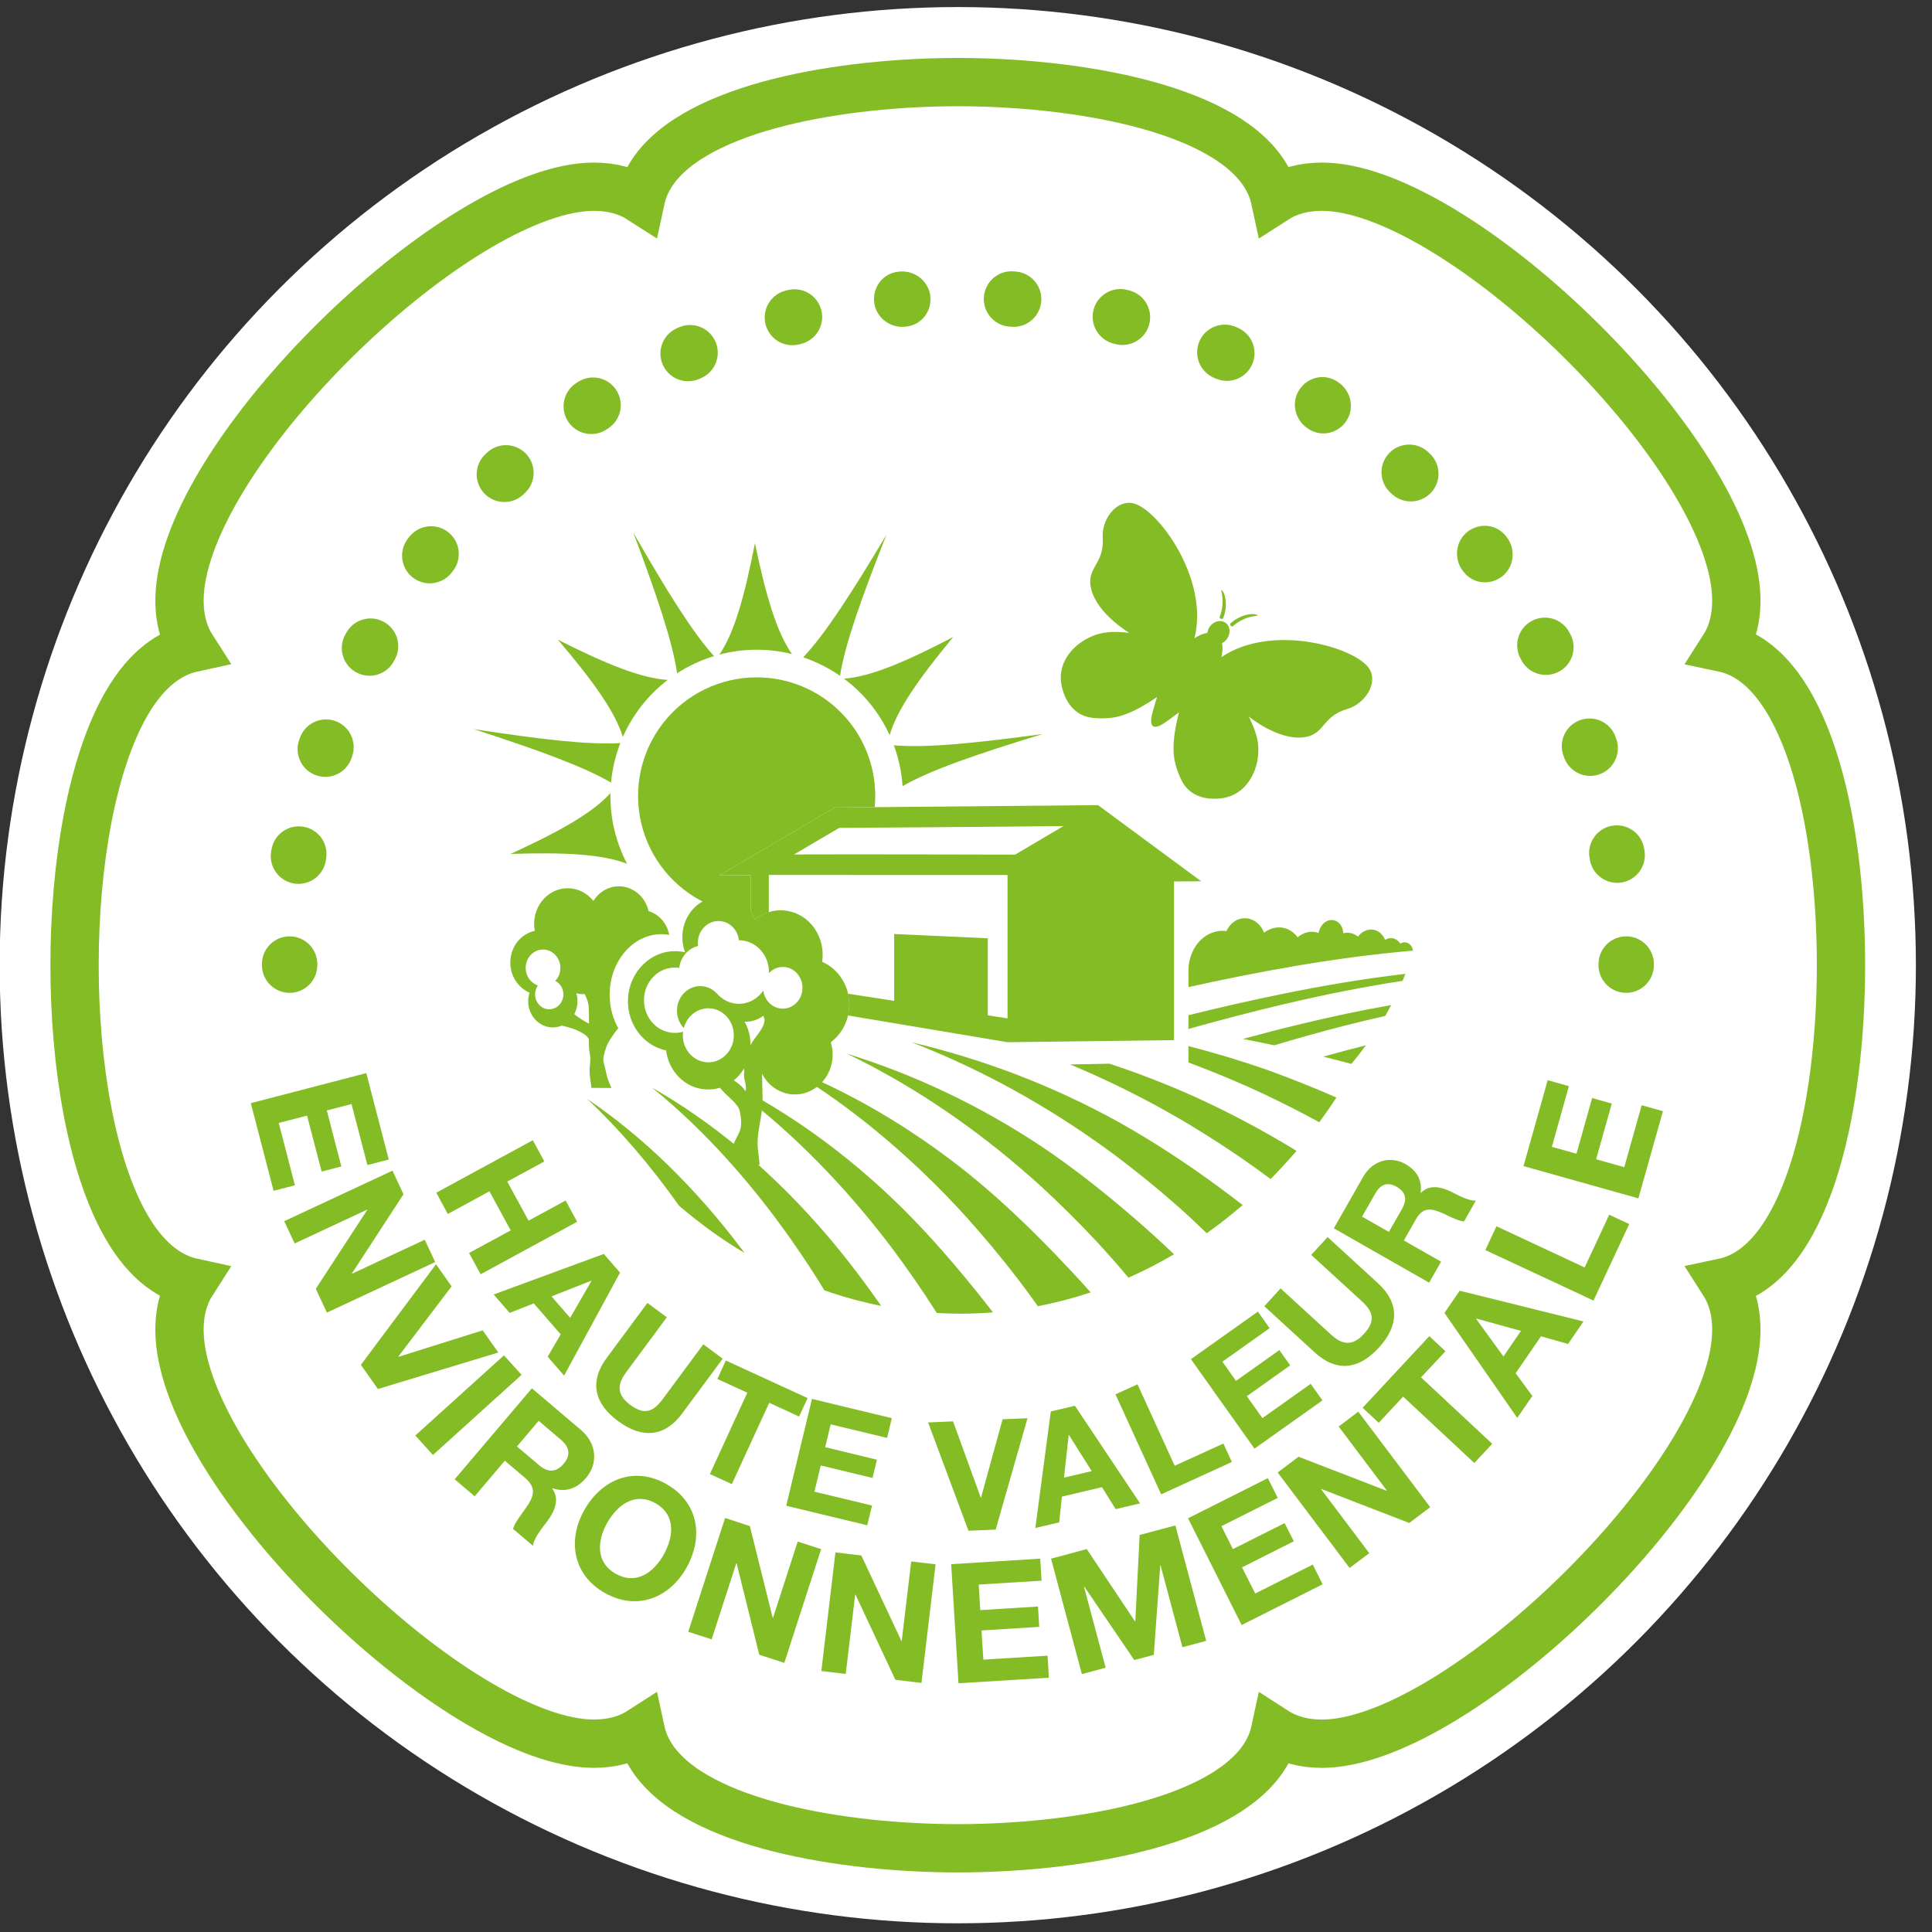 <?xml version="1.0" encoding="utf-8"?>
<!-- Generator: Adobe Illustrator 27.9.0, SVG Export Plug-In . SVG Version: 6.00 Build 0)  -->
<svg version="1.1" id="Calque_1" xmlns="http://www.w3.org/2000/svg" xmlns:xlink="http://www.w3.org/1999/xlink" x="0px" y="0px"
	 width="120px" height="120px" viewBox="0 0 120 120" enable-background="new 0 0 120 120" xml:space="preserve">
<rect x="0" y="0" width="120" height="120" fill="#333333" stroke="none"/>
<g id="Calque_2_00000025422256887828574340000016346902363971647932_" display="none">
	<rect x="-33" y="-35" display="inline" fill="#616160" width="190" height="189.5"/>
</g>
<g id="Calque_3">
	<circle fill="#FFFFFF" cx="59.489" cy="59.949" r="59.511"/>
</g>
<g id="Calque_1_00000101807217509087317930000015198928928638224569_">
	<g>
		<path fill="#FFFFFF" stroke="#84BC26" stroke-width="3" stroke-miterlimit="10" d="M59.498,114.8
			c-7.026,0-16.214-1.47-18.983-5.614c-0.352-0.528-0.593-1.087-0.718-1.669c-0.806,0.519-1.783,0.786-2.91,0.786
			c-7.962,0-23.73-14.836-25.564-24.054c-0.368-1.846-0.149-3.408,0.616-4.6c-1.247-0.271-2.753-1.152-4.087-3.461
			c-4.295-7.435-4.295-25.041-0.001-32.479c1.334-2.311,2.841-3.191,4.088-3.463c-0.764-1.191-0.984-2.753-0.616-4.598
			c1.833-9.216,17.601-24.051,25.564-24.051c1.127,0,2.105,0.267,2.91,0.785c0.125-0.581,0.365-1.14,0.718-1.669
			c2.769-4.144,11.957-5.614,18.983-5.614s16.213,1.47,18.982,5.614c0.353,0.528,0.593,1.088,0.718,1.669
			c0.806-0.519,1.783-0.785,2.911-0.785c7.962,0,23.731,14.836,25.564,24.051c0.366,1.843,0.148,3.403-0.614,4.594
			c5.023,1.06,7.286,10.417,7.288,19.695c0.001,9.289-2.26,18.658-7.288,19.718c0.762,1.191,0.98,2.751,0.614,4.593
			c-1.832,9.217-17.6,24.054-25.564,24.057h-0.001c-1.128,0-2.105-0.267-2.91-0.786c-0.125,0.582-0.365,1.141-0.718,1.669
			C75.712,113.33,66.524,114.8,59.498,114.8"/>
		<g>
			<polygon fill="#84BC26" points="22.751,66.653 24.146,72.021 22.82,72.363 21.833,68.574 20.299,68.973 21.202,72.451 
				19.978,72.769 19.072,69.293 17.313,69.75 18.319,73.621 16.993,73.962 15.578,68.519 			"/>
			<polygon fill="#84BC26" points="24.378,72.711 25.061,74.179 21.863,79.087 21.87,79.11 26.382,77.002 27.031,78.389 
				20.304,81.528 19.615,80.05 22.809,75.15 22.802,75.132 18.301,77.233 17.653,75.85 			"/>
			<polygon fill="#84BC26" points="23.473,86.274 22.413,84.773 27.082,78.526 28.049,79.899 24.742,84.257 24.754,84.274 
				29.98,82.63 30.952,84.006 			"/>
			
				<rect x="25.359" y="86.434" transform="matrix(0.742 -0.671 0.671 0.742 -51.018 42.044)" fill="#84BC26" width="7.42" height="1.631"/>
			<path fill="#84BC26" d="M33.036,86.232l3.047,2.585c1.012,0.86,1.054,2.107,0.328,2.962c-0.562,0.669-1.256,0.938-2.096,0.658
				l-0.012,0.018c0.475,0.673,0.144,1.415-0.299,2.018c-0.279,0.38-0.85,1.035-0.899,1.541l-1.241-1.055
				c0.15-0.486,0.632-1.015,0.95-1.52c0.419-0.667,0.409-1.123-0.216-1.657l-1.243-1.055l-1.871,2.21L28.24,91.88L33.036,86.232z
				 M32.109,89.843l1.362,1.153c0.553,0.47,1.056,0.486,1.54-0.079c0.462-0.548,0.361-1.039-0.192-1.51l-1.362-1.157L32.109,89.843z
				"/>
			<path fill="#84BC26" d="M41.378,92.171c2.001,1.125,2.339,3.277,1.263,5.2c-1.044,1.866-3.061,2.697-5.061,1.578
				c-2-1.122-2.342-3.277-1.293-5.146C37.362,91.884,39.378,91.047,41.378,92.171 M38.25,97.751c1.277,0.718,2.363-0.1,2.967-1.178
				c0.636-1.131,0.767-2.489-0.51-3.206c-1.277-0.712-2.367,0.106-3.002,1.236C37.102,95.68,36.975,97.037,38.25,97.751"/>
			<polygon fill="#84BC26" points="45.037,94.285 46.576,94.788 47.993,100.482 48.013,100.486 49.547,95.748 51.002,96.221 
				48.715,103.284 47.16,102.781 45.752,97.102 45.734,97.093 44.202,101.823 42.747,101.353 			"/>
			<polygon fill="#84BC26" points="51.891,96.422 53.501,96.615 55.987,101.923 56.007,101.925 56.596,96.985 58.11,97.162 
				57.234,104.53 55.612,104.335 53.137,99.041 53.118,99.039 52.53,103.971 51.015,103.788 			"/>
			<polygon fill="#84BC26" points="59.079,97.154 64.61,96.81 64.695,98.179 60.791,98.42 60.886,100.007 64.472,99.784 
				64.548,101.049 60.965,101.271 61.078,103.082 65.065,102.837 65.149,104.206 59.534,104.551 			"/>
			<polygon fill="#84BC26" points="65.282,96.81 67.501,96.217 70.494,100.701 70.516,100.696 70.785,95.34 73.005,94.749 
				74.919,101.916 73.442,102.312 72.085,97.229 72.065,97.237 71.665,102.785 70.452,103.108 67.349,98.551 67.329,98.554 
				68.674,103.586 67.197,103.979 			"/>
			<polygon fill="#84BC26" points="73.792,94.303 78.749,91.81 79.362,93.038 75.864,94.793 76.579,96.217 79.79,94.603 
				80.36,95.732 77.145,97.351 77.964,98.975 81.539,97.178 82.151,98.404 77.122,100.934 			"/>
			<polygon fill="#84BC26" points="79.358,91.458 80.653,90.481 86.125,92.593 86.142,92.583 83.147,88.604 84.365,87.682 
				88.832,93.613 87.532,94.597 82.073,92.484 82.057,92.498 85.048,96.469 83.826,97.389 			"/>
			<polygon fill="#84BC26" points="87.151,86.745 85.636,88.373 84.633,87.44 88.777,82.992 89.781,83.93 88.263,85.552 
				92.686,89.677 91.573,90.871 			"/>
			<path fill="#84BC26" d="M89.717,81.548l0.946-1.379l7.69,1.909l-0.958,1.399L95.715,83l-1.574,2.292l1.035,1.414l-0.937,1.363
				L89.717,81.548z M93.382,84.253l1.088-1.588l-2.773-0.767l-0.012,0.017L93.382,84.253z"/>
			<polygon fill="#84BC26" points="92.258,77.643 92.948,76.165 98.424,78.725 99.952,75.449 101.195,76.028 98.976,80.781 			"/>
			<polygon fill="#84BC26" points="94.628,72.429 96.13,67.092 97.447,67.462 96.389,71.232 97.919,71.659 98.89,68.201 
				100.11,68.546 99.138,72.005 100.887,72.495 101.967,68.647 103.288,69.018 101.764,74.433 			"/>
			<polygon fill="#84BC26" points="33.095,70.821 33.809,72.14 31.508,73.39 32.829,75.82 35.13,74.566 35.848,75.887 
				29.853,79.147 29.134,77.826 31.721,76.422 30.4,73.993 27.813,75.402 27.098,74.081 			"/>
			<path fill="#84BC26" d="M37.504,77.885l1.007,1.16l-3.474,6.397l-1.019-1.176l0.808-1.387l-1.673-1.923l-1.496,0.591
				l-0.996-1.145L37.504,77.885z M34.255,80.52l1.159,1.332l1.321-2.289l-0.009-0.015L34.255,80.52z"/>
			<path fill="#84BC26" d="M42.367,87.799c-1.099,1.481-2.508,1.557-3.975,0.47c-1.476-1.092-1.808-2.442-0.704-3.933l2.524-3.41
				l1.206,0.894l-2.524,3.409c-0.442,0.601-0.727,1.306,0.248,2.028c0.859,0.638,1.415,0.464,2.017-0.349l2.524-3.41l1.207,0.892
				L42.367,87.799z"/>
			<polygon fill="#84BC26" points="46.416,86.504 44.557,85.65 45.083,84.504 50.162,86.838 49.632,87.983 47.778,87.13 
				45.456,92.181 44.091,91.556 			"/>
			<polygon fill="#84BC26" points="50.432,86.89 55.392,88.085 55.099,89.312 51.594,88.468 51.253,89.886 54.466,90.665 
				54.195,91.798 50.977,91.024 50.587,92.651 54.164,93.512 53.867,94.738 48.834,93.526 			"/>
			<polygon fill="#84BC26" points="61.842,95.007 60.153,95.077 57.646,88.35 59.196,88.285 60.916,93.019 60.935,93.018 
				62.272,88.154 63.82,88.089 			"/>
			<path fill="#84BC26" d="M65.267,87.667l1.498-0.352l4.047,6.063l-1.516,0.356l-0.852-1.363l-2.485,0.586l-0.173,1.6l-1.479,0.348
				L65.267,87.667z M66.086,91.778l1.721-0.404l-1.411-2.243l-0.018,0.007L66.086,91.778z"/>
			<polygon fill="#84BC26" points="69.284,86.604 70.652,85.982 72.962,91.041 75.987,89.66 76.514,90.806 72.121,92.816 			"/>
			<polygon fill="#84BC26" points="73.97,84.419 78.13,81.466 78.858,82.494 75.925,84.577 76.77,85.769 79.462,83.856 
				80.136,84.806 77.443,86.72 78.412,88.082 81.409,85.953 82.14,86.981 77.918,89.978 			"/>
			<path fill="#84BC26" d="M85.589,79.704c1.362,1.246,1.289,2.657,0.054,4.002c-1.24,1.356-2.619,1.544-3.985,0.294l-3.13-2.867
				l1.012-1.109l3.13,2.868c0.551,0.504,1.223,0.86,2.042-0.035c0.724-0.789,0.61-1.36-0.136-2.044l-3.134-2.867l1.017-1.109
				L85.589,79.704z"/>
			<path fill="#84BC26" d="M82.847,76.293l1.818-3.191c0.605-1.062,1.727-1.313,2.621-0.804c0.698,0.398,1.058,0.976,0.952,1.782
				l0.017,0.011c0.527-0.546,1.253-0.371,1.874-0.075c0.387,0.189,1.081,0.595,1.543,0.55l-0.741,1.305
				c-0.461-0.058-1.025-0.4-1.535-0.602c-0.673-0.265-1.086-0.179-1.459,0.476l-0.741,1.303l2.311,1.316l-0.741,1.305L82.847,76.293
				z M86.266,76.516l0.814-1.426c0.329-0.579,0.259-1.035-0.335-1.377c-0.572-0.325-1.002-0.153-1.33,0.429L84.6,75.568
				L86.266,76.516z"/>
			<path fill="#84BC26" d="M85.644,56.605L85.644,56.605c-0.024,0.016-0.048,0.032-0.048,0.032L85.644,56.605z M86.675,56.779
				l-0.009,0.004c-0.002,0.006-0.004,0.006-0.005,0.007C86.666,56.783,86.675,56.779,86.675,56.779"/>
			<path fill="#84BC26" d="M87.765,59.046c-0.005-0.038-0.015-0.078-0.027-0.114c-0.112-0.345-0.439-0.502-0.73-0.344
				c-0.011,0.005-0.02,0.017-0.031,0.021c-0.202-0.318-0.567-0.437-0.901-0.258c-0.014,0.007-0.029,0.021-0.042,0.027
				c-0.233-0.564-0.8-0.806-1.31-0.529c-0.151,0.075-0.277,0.189-0.379,0.326c-0.259-0.209-0.582-0.292-0.91-0.211
				c-0.007-0.094-0.017-0.18-0.046-0.266c-0.153-0.477-0.601-0.684-1.005-0.471c-0.257,0.139-0.429,0.418-0.486,0.722
				c-0.32-0.118-0.683-0.102-1.029,0.082c-0.097,0.053-0.186,0.111-0.269,0.186c-0.443-0.595-1.18-0.796-1.855-0.433
				c-0.081,0.041-0.157,0.091-0.231,0.149c-0.226-0.589-0.765-0.969-1.346-0.891c-0.44,0.058-0.8,0.368-0.99,0.788
				c-0.157-0.018-0.317-0.022-0.483,0c-1.086,0.144-1.876,1.209-1.876,2.439v1.041C77.759,60.436,82.758,59.47,87.765,59.046"/>
			<path fill="#84BC26" d="M75.935,37.169c0.022,0.306-0.014,0.752-0.183,1.155c-0.018,0.039,0.019,0.082,0.077,0.108
				c0.056,0.026,0.118,0.017,0.138-0.03c0.199-0.476,0.204-0.956,0.136-1.283c-0.067-0.333-0.222-0.49-0.244-0.467
				C75.826,36.676,75.916,36.857,75.935,37.169 M76.445,38.863c0.044,0.046,0.097,0.066,0.127,0.037
				c0.32-0.297,0.728-0.484,1.023-0.567c0.3-0.09,0.5-0.067,0.512-0.106c0.013-0.028-0.188-0.12-0.523-0.069
				c-0.331,0.048-0.779,0.217-1.159,0.565C76.388,38.76,76.4,38.819,76.445,38.863 M85.071,41.572
				c-0.771-1.334-6.033-2.91-9.205-0.757c0.068-0.282,0.095-0.596,0.034-0.865c0.12-0.059,0.23-0.152,0.316-0.274
				c0.241-0.343,0.195-0.788-0.102-0.997c-0.297-0.207-0.732-0.098-0.972,0.244c-0.085,0.123-0.134,0.257-0.149,0.389
				c-0.272,0.034-0.556,0.167-0.803,0.33c0.941-3.716-2.338-8.124-3.855-8.393c-1.037-0.184-1.914,1.039-1.843,2.14
				c0.111,1.72-1.076,1.845-0.707,3.236c0.411,1.554,2.401,2.709,2.403,2.71c-0.097-0.056-0.279-0.047-0.39-0.058
				c-0.337-0.032-0.682-0.039-1.028-0.003c-1.56,0.158-3.179,1.56-2.838,3.28c0.197,0.995,0.794,1.859,1.801,2.014
				c0.547,0.084,1.277,0.07,1.842-0.093c0.805-0.236,1.579-0.696,2.295-1.187c-0.071,0.214-0.136,0.429-0.194,0.644
				c-0.075,0.284-0.318,0.966-0.066,1.174c0.284,0.168,0.843-0.296,1.082-0.463c0.184-0.129,0.364-0.263,0.54-0.402
				c-0.217,0.841-0.386,1.726-0.331,2.562c0.038,0.589,0.275,1.278,0.54,1.765c0.489,0.893,1.505,1.158,2.507,1.004
				c1.733-0.267,2.499-2.268,2.115-3.788c-0.086-0.337-0.208-0.66-0.355-0.964c-0.048-0.101-0.101-0.275-0.187-0.347
				c0.001,0.001,1.766,1.475,3.368,1.331c1.433-0.129,1.146-1.287,2.8-1.771C84.749,43.725,85.598,42.485,85.071,41.572"/>
			<path fill="#84BC26" d="M45.832,71.255c-1.726-1.426-3.507-2.659-5.335-3.702c3.362,2.722,6.458,6.216,9.179,10.22
				c0.358,0.523,0.705,1.058,1.049,1.598c0.16,0.259,0.317,0.516,0.475,0.771c1.155,0.411,2.335,0.726,3.532,0.968
				c-1.252-1.794-2.55-3.475-3.911-5.01C49.223,74.294,47.558,72.681,45.832,71.255 M55.484,74.496
				c-1.718-1.641-3.498-3.093-5.326-4.367c-1.832-1.274-3.71-2.368-5.627-3.28c3.493,2.423,6.762,5.543,9.702,9.176
				c0.383,0.476,0.761,0.958,1.135,1.449c0.978,1.305,1.921,2.667,2.818,4.076c0.488,0.031,0.979,0.046,1.469,0.046
				c0.677,0,1.35-0.03,2.021-0.083c-0.407-0.529-0.818-1.047-1.233-1.556C58.846,77.99,57.208,76.143,55.484,74.496 M60.152,72.898
				c-1.841-1.478-3.737-2.773-5.669-3.899c-1.935-1.123-3.912-2.073-5.917-2.85c3.624,2.114,7.062,4.868,10.221,8.127
				c0.412,0.425,0.82,0.86,1.225,1.307c1.121,1.246,2.211,2.555,3.259,3.923c0.405,0.535,0.803,1.074,1.193,1.626
				c1.106-0.215,2.204-0.501,3.278-0.86c-0.738-0.836-1.489-1.631-2.239-2.411C63.764,76.064,61.997,74.384,60.152,72.898
				 M64.817,71.292c-1.964-1.31-3.969-2.451-6.01-3.42c-2.038-0.973-4.112-1.778-6.208-2.428c3.761,1.813,7.369,4.197,10.747,7.084
				c0.438,0.372,0.875,0.761,1.309,1.15c1.203,1.115,2.384,2.28,3.528,3.509c0.632,0.69,1.256,1.395,1.864,2.122
				c0.014,0.02,0.03,0.036,0.044,0.052c0.963-0.429,1.908-0.912,2.831-1.454c-0.781-0.743-1.568-1.458-2.358-2.146
				C68.686,74.13,66.783,72.627,64.817,71.292 M41.506,72.382c-1.619-1.579-3.304-2.956-5.04-4.131
				c2.031,1.908,3.945,4.149,5.708,6.635c1.291,1.109,2.652,2.092,4.073,2.939c-0.032-0.043-0.062-0.085-0.093-0.124
				C44.68,75.73,43.125,73.96,41.506,72.382 M73.816,63.057v0.853c1.976-0.554,3.963-1.074,5.955-1.545
				c2.431-0.57,4.881-1.068,7.347-1.443c0.06-0.146,0.116-0.292,0.173-0.436c-2.558,0.3-5.102,0.73-7.628,1.245
				C77.706,62.132,75.757,62.574,73.816,63.057 M77.198,64.53c0.678,0.129,1.326,0.263,1.944,0.396
				c0.64-0.188,1.275-0.378,1.917-0.558c1.648-0.466,3.307-0.891,4.977-1.264c0.128-0.22,0.252-0.447,0.374-0.679
				c-1.858,0.327-3.71,0.72-5.544,1.164C79.639,63.88,78.417,64.198,77.198,64.53 M69.485,69.695
				c-2.087-1.156-4.209-2.132-6.352-2.954c-2.145-0.817-4.315-1.481-6.502-1.999c3.891,1.51,7.672,3.525,11.27,6.037
				c0.469,0.327,0.933,0.66,1.397,1.006c1.284,0.966,2.555,1.994,3.794,3.087c0.63,0.555,1.248,1.135,1.86,1.725
				c0.767-0.54,1.51-1.125,2.233-1.75c-0.518-0.402-1.037-0.798-1.559-1.177C73.612,72.194,71.571,70.864,69.485,69.695
				 M73.816,64.973v1.009h-0.025c1.606,0.599,3.208,1.262,4.792,2.01c1.123,0.535,2.243,1.098,3.36,1.712
				c0.339-0.46,0.695-0.97,1.064-1.536c-1.387-0.611-2.786-1.162-4.195-1.68C77.156,65.908,75.488,65.404,73.816,64.973
				 M68.912,66.068l-2.446,0.047c2.027,0.845,4.027,1.815,5.988,2.912c0.498,0.278,0.99,0.566,1.486,0.861
				c1.365,0.828,2.726,1.715,4.062,2.671c0.306,0.219,0.613,0.445,0.917,0.673c0.553-0.56,1.09-1.142,1.61-1.748
				c-2.096-1.291-4.221-2.407-6.38-3.39C72.419,67.32,70.671,66.647,68.912,66.068 M83.935,66.08l0.003-0.001
				c0.304-0.363,0.605-0.748,0.902-1.153c-0.887,0.222-1.77,0.456-2.65,0.704C82.842,65.793,83.431,65.946,83.935,66.08"/>
			<path fill="#84BC26" d="M54.061,43.728c0.484,0.598,0.883,1.248,1.197,1.934c0.458-1.574,1.799-3.499,3.948-6.096
				c-2.987,1.559-5.151,2.467-6.786,2.587C53.025,42.603,53.578,43.13,54.061,43.728"/>
			<path fill="#84BC26" d="M55.058,33.216c-2.145,3.585-3.769,6.123-5.17,7.613c0.811,0.273,1.582,0.658,2.288,1.148
				C52.498,39.956,53.52,37.115,55.058,33.216"/>
			<path fill="#84BC26" d="M49.193,40.626c-0.945-1.341-1.615-3.589-2.303-6.888c-0.643,3.307-1.282,5.566-2.208,6.919
				c0.729-0.193,1.485-0.296,2.254-0.301C47.704,40.352,48.462,40.443,49.193,40.626"/>
			<path fill="#84BC26" d="M55.518,46.291c0.302,0.815,0.484,1.669,0.543,2.536c1.777-1.018,4.651-1.996,8.695-3.235
				C60.572,46.156,57.558,46.47,55.518,46.291"/>
			<path fill="#84BC26" d="M37.915,49.261c-1.095,1.22-3.139,2.373-6.203,3.779c3.37-0.108,5.714,0.012,7.238,0.614
				c-0.349-0.668-0.618-1.383-0.794-2.131C37.98,50.774,37.901,50.015,37.915,49.261"/>
			<path fill="#84BC26" d="M46.631,54.358l-1.945,0.012l7.158-4.213l2.486-0.024c0.181-1.905-0.383-3.821-1.602-5.328
				c-1.41-1.743-3.536-2.749-5.78-2.733c-2.241,0.014-4.355,1.05-5.741,2.812c-1.385,1.763-1.894,4.061-1.379,6.244
				c0.513,2.182,1.993,4.012,4.019,4.971c0.885,0.418,1.831,0.64,2.784,0.686V54.358z"/>
			<path fill="#84BC26" d="M38.531,46.154c-2.04,0.121-5.012-0.242-9.102-0.865c3.937,1.281,6.758,2.294,8.524,3.319
				C38.03,47.767,38.225,46.942,38.531,46.154"/>
			<path fill="#84BC26" d="M44.348,40.751c-1.37-1.516-2.942-4.072-5.013-7.671c1.454,3.88,2.422,6.718,2.722,8.738
				C42.766,41.359,43.538,40.999,44.348,40.751"/>
			<path fill="#84BC26" d="M39.857,43.826c0.475-0.605,1.02-1.139,1.618-1.597c-1.635-0.097-3.811-0.974-6.821-2.494
				c2.186,2.566,3.552,4.473,4.032,6.04C38.99,45.086,39.382,44.43,39.857,43.826"/>
			<path fill="#84BC26" d="M68.199,50.008l-16.356,0.149l-7.158,4.213l1.945-0.012v2.308c0.102,0.14,0.195,0.288,0.268,0.447
				c0.252-0.205,0.543-0.358,0.855-0.456v-2.31l14.827,0.001v8.906l-1.225-0.189v-4.786l-5.817-0.266v4.152L52.67,61.72
				c0.058,0.258,0.089,0.527,0.076,0.805c-0.008,0.189-0.043,0.37-0.085,0.547l9.919,1.662l10.339-0.13v-9.857l1.688-0.011
				L68.199,50.008z M63.054,53.081c-0.234,0-10.19-0.027-13.733-0.01c1.36-0.796,2.676-1.575,2.804-1.65
				c0.234-0.003,10.342-0.066,13.931-0.114C64.613,52.158,63.192,52.998,63.054,53.081"/>
			<path fill="#84BC26" d="M37.67,65.001c0.081-0.255,0.438-0.775,0.731-1.141c-0.337-0.595-0.535-1.307-0.535-2.075
				c0-2.078,1.444-3.762,3.225-3.762c0.161,0,0.32,0.019,0.475,0.045c-0.129-0.715-0.634-1.286-1.29-1.479
				c0.002-0.006,0.003-0.011,0.005-0.017c-0.207-0.873-0.95-1.521-1.84-1.521c-0.664,0-1.247,0.359-1.586,0.908
				c-0.384-0.484-0.956-0.789-1.596-0.789c-1.15,0-2.083,0.991-2.083,2.205c0,0.151,0.014,0.299,0.043,0.44
				c-0.87,0.184-1.523,0.996-1.523,1.968c0,0.851,0.498,1.574,1.198,1.873c-0.055,0.166-0.087,0.35-0.087,0.54
				c0,0.892,0.685,1.618,1.53,1.618c0.196,0,0.383-0.039,0.555-0.11c0.219,0.051,0.443,0.106,0.655,0.175
				c0.282,0.093,1.036,0.421,1.031,0.735c-0.017,1.027,0.154,0.652,0.054,1.676c-0.044,0.457,0.061,0.861,0.104,1.281l1.243,0.004
				c-0.101-0.226-0.236-0.508-0.303-0.83C37.47,65.739,37.347,65.99,37.67,65.001 M34.113,62.688c-0.484,0-0.876-0.413-0.876-0.929
				c0-0.206,0.066-0.398,0.172-0.552c-0.438-0.142-0.758-0.577-0.758-1.09c0-0.626,0.483-1.139,1.077-1.139
				c0.594,0,1.078,0.513,1.078,1.139c0,0.316-0.121,0.601-0.316,0.806c0.298,0.149,0.503,0.466,0.503,0.837
				C34.993,62.275,34.6,62.688,34.113,62.688 M35.671,62.99c0.125-0.237,0.195-0.507,0.195-0.794c0-0.181-0.025-0.349-0.074-0.507
				c0.126,0.038,0.266,0.058,0.405,0.058c0.038,0,0.081-0.003,0.118-0.005c0.136,0.271,0.248,0.558,0.253,0.867
				c0.005,0.49,0.021,0.486,0.02,0.977C36.429,63.504,35.95,63.234,35.671,62.99"/>
			<path fill="#84BC26" d="M52.747,62.525c0.058-1.248-0.652-2.342-1.685-2.787c0.017-0.102,0.025-0.206,0.032-0.314
				c0.067-1.518-1.043-2.812-2.482-2.881c-0.641-0.033-1.242,0.186-1.714,0.57c-0.366-0.804-1.126-1.375-2.029-1.422
				c-1.309-0.065-2.422,1.008-2.484,2.396c-0.019,0.374,0.045,0.732,0.169,1.06c-0.155-0.034-0.311-0.056-0.476-0.066
				c-1.619-0.082-2.995,1.244-3.073,2.965c-0.069,1.557,0.96,2.907,2.367,3.198c0.164,1.314,1.192,2.361,2.488,2.423
				c0.298,0.015,0.584-0.021,0.854-0.105c0.058,0.063,0.122,0.133,0.189,0.212c0.298,0.337,0.945,0.789,1.043,1.238
				c0.269,1.264-0.135,1.368-0.407,2.107c-0.289,0.779-0.083,0.273-0.246,1.064c0.863,0.236,1.351,0.059,1.888,0.171
				c-0.065-0.892-0.199-1.099-0.08-1.984c0.069-0.525,0.218-1.178,0.256-1.745c0.027-0.375-0.019-1.227-0.027-1.932
				c0.379,0.731,1.096,1.241,1.938,1.283c1.291,0.06,2.386-0.996,2.448-2.361c0.014-0.308-0.028-0.605-0.113-0.88
				C52.261,64.238,52.708,63.444,52.747,62.525 M46.311,67.814c-0.128-0.27-0.408-0.504-0.733-0.71
				c0.25-0.201,0.466-0.449,0.634-0.734c0.012,0.069,0.016,0.134,0.015,0.196C46.14,67.077,46.412,67.277,46.311,67.814
				 M46.615,64.921c0.01-0.532-0.125-1.033-0.367-1.459c0.437,0.014,0.842-0.13,1.174-0.374c0.017,0.079,0.044,0.159,0.067,0.236
				C47.481,63.903,46.865,64.406,46.615,64.921 M48.564,62.646c-0.601-0.026-1.078-0.512-1.155-1.125
				c-0.355,0.527-0.945,0.855-1.6,0.824c-0.526-0.025-0.991-0.282-1.312-0.673l-0.005,0.005c-0.211-0.214-0.478-0.363-0.785-0.411
				c-0.788-0.125-1.523,0.447-1.643,1.279c-0.071,0.5,0.096,0.98,0.407,1.307c0.193-0.732,0.848-1.26,1.6-1.223
				c0.874,0.045,1.548,0.83,1.506,1.757c-0.039,0.923-0.781,1.635-1.653,1.595c-0.874-0.046-1.553-0.828-1.51-1.751
				c0.001-0.05,0.006-0.099,0.013-0.148c-0.191,0.054-0.388,0.083-0.599,0.071c-1.058-0.051-1.878-1.005-1.826-2.123
				c0.049-1.12,0.949-1.987,2.008-1.931c0.058,0.001,0.119,0.007,0.181,0.018c0.079-0.681,0.558-1.216,1.17-1.36
				c-0.011-0.083-0.019-0.169-0.014-0.259c0.034-0.748,0.632-1.327,1.339-1.289c0.634,0.028,1.139,0.546,1.21,1.194
				c0.03,0,0.06-0.001,0.088-0.001c1.022,0.053,1.811,0.96,1.776,2.037c0.235-0.25,0.564-0.396,0.92-0.38
				c0.674,0.034,1.195,0.643,1.163,1.354C49.81,62.131,49.238,62.681,48.564,62.646"/>
			<path fill="#84BC26" d="M17.989,61.667c-0.95,0-1.72-0.77-1.72-1.72v-0.069c0-0.95,0.77-1.72,1.72-1.72
				c0.95,0,1.72,0.77,1.72,1.72v0.069C19.709,60.897,18.939,61.667,17.989,61.667"/>
			<path fill="#84BC26" d="M18.54,54.899c-0.094,0-0.189-0.008-0.285-0.024c-0.936-0.156-1.569-1.042-1.414-1.979l0.023-0.133
				c0.155-0.938,1.043-1.572,1.979-1.414c0.938,0.156,1.571,1.042,1.414,1.979l-0.022,0.133
				C20.095,54.303,19.365,54.899,18.54,54.899 M100.444,54.835c-0.824,0-1.552-0.593-1.694-1.433l-0.023-0.136
				c-0.157-0.937,0.477-1.823,1.413-1.979c0.94-0.157,1.823,0.476,1.98,1.414l0.021,0.128c0.159,0.937-0.472,1.825-1.409,1.983
				C100.636,54.828,100.54,54.835,100.444,54.835 M20.204,48.253c-0.184,0-0.372-0.03-0.556-0.093
				c-0.899-0.307-1.379-1.285-1.072-2.184l0.05-0.142c0.314-0.896,1.295-1.368,2.193-1.052c0.896,0.315,1.366,1.297,1.052,2.193
				l-0.039,0.114C21.587,47.803,20.92,48.253,20.204,48.253 M98.77,48.193c-0.711,0-1.376-0.444-1.624-1.154l-0.044-0.126
				c-0.313-0.897,0.16-1.878,1.057-2.191c0.896-0.312,1.878,0.16,2.191,1.056l0.044,0.127c0.313,0.897-0.16,1.878-1.057,2.191
				C99.15,48.161,98.958,48.193,98.77,48.193 M22.948,41.972c-0.276,0-0.557-0.067-0.818-0.209
				c-0.835-0.452-1.145-1.496-0.692-2.331l0.065-0.119c0.454-0.834,1.497-1.146,2.332-0.691c0.835,0.453,1.145,1.497,0.692,2.332
				l-0.065,0.118C24.15,41.646,23.559,41.972,22.948,41.972 M96.019,41.92c-0.611,0-1.202-0.325-1.513-0.9l-0.058-0.107
				c-0.459-0.832-0.157-1.878,0.675-2.337c0.83-0.459,1.879-0.158,2.337,0.675l0.071,0.128c0.453,0.835,0.143,1.88-0.691,2.332
				C96.577,41.854,96.296,41.92,96.019,41.92 M26.693,36.231c-0.368,0-0.738-0.117-1.052-0.359c-0.75-0.581-0.889-1.662-0.308-2.413
				l0.1-0.127c0.592-0.742,1.674-0.863,2.417-0.271c0.742,0.593,0.864,1.675,0.272,2.418l-0.067,0.085
				C27.715,36.001,27.206,36.231,26.693,36.231 M92.229,36.17c-0.493,0-0.98-0.215-1.313-0.638
				c-0.002-0.002-0.045-0.057-0.046-0.059c-0.584-0.747-0.473-1.853,0.273-2.438c0.747-0.585,1.805-0.482,2.392,0.262
				c0.002,0.002,0.045,0.057,0.046,0.059c0.584,0.747,0.473,1.852-0.273,2.438C92.986,36.046,92.606,36.17,92.229,36.17
				 M31.327,31.181c-0.464,0-0.927-0.187-1.267-0.556c-0.642-0.7-0.596-1.788,0.104-2.43l0.085-0.079
				c0.692-0.651,1.78-0.616,2.431,0.077c0.65,0.693,0.615,1.781-0.078,2.43l-0.112,0.105C32.16,31.032,31.743,31.181,31.327,31.181
				 M87.626,31.145c-0.41,0-0.821-0.146-1.15-0.442l-0.112-0.102c-0.7-0.643-0.746-1.731-0.103-2.431
				c0.643-0.698,1.73-0.746,2.431-0.104l0.087,0.079c0.705,0.636,0.763,1.723,0.128,2.43C88.566,30.952,88.097,31.145,87.626,31.145
				 M36.726,26.959c-0.556,0-1.102-0.269-1.433-0.766c-0.527-0.79-0.313-1.858,0.477-2.384l0.136-0.09
				c0.799-0.515,1.863-0.282,2.377,0.517s0.283,1.863-0.517,2.376l-0.089,0.058C37.385,26.865,37.053,26.959,36.726,26.959
				 M82.198,26.922c-0.308,0-0.621-0.086-0.904-0.268c-0.003-0.001-0.063-0.04-0.066-0.042c-0.794-0.517-1.048-1.598-0.533-2.394
				c0.515-0.794,1.547-1.043,2.345-0.53c0.003,0.001,0.062,0.04,0.066,0.042c0.794,0.517,1.048,1.599,0.533,2.394
				C83.308,26.637,82.76,26.922,82.198,26.922 M42.741,23.681c-0.66,0-1.289-0.383-1.574-1.025
				c-0.384-0.869,0.008-1.884,0.877-2.269l0.117-0.052c0.869-0.387,1.885,0.003,2.272,0.87s-0.003,1.885-0.869,2.272l-0.127,0.056
				C43.21,23.633,42.974,23.681,42.741,23.681 M76.201,23.657c-0.222,0-0.447-0.044-0.665-0.134l-0.155-0.067
				c-0.869-0.385-1.261-1.4-0.877-2.269c0.384-0.87,1.401-1.26,2.269-0.876l0.093,0.04c0.876,0.368,1.289,1.375,0.921,2.252
				C77.511,23.26,76.873,23.657,76.201,23.657 M49.215,21.442c-0.772,0-1.474-0.524-1.668-1.307
				c-0.229-0.922,0.334-1.855,1.255-2.084l0.11-0.028c0.922-0.237,1.859,0.311,2.098,1.23c0.241,0.918-0.309,1.859-1.228,2.099
				l-0.151,0.039C49.491,21.426,49.351,21.442,49.215,21.442 M69.719,21.427c-0.146,0-0.295-0.019-0.443-0.059l-0.1-0.024
				c-0.922-0.227-1.487-1.159-1.259-2.082c0.227-0.922,1.157-1.484,2.081-1.259l0.161,0.041c0.918,0.243,1.465,1.185,1.221,2.103
				C71.176,20.917,70.48,21.427,69.719,21.427 M62.962,20.301c-0.052,0-0.105-0.002-0.158-0.008l-0.107-0.007
				c-0.947-0.071-1.658-0.897-1.587-1.844s0.9-1.658,1.844-1.587l0.162,0.014c0.946,0.086,1.643,0.922,1.557,1.868
				C64.591,19.629,63.841,20.301,62.962,20.301 M56.037,20.301c-0.886,0-1.667-0.674-1.745-1.569
				c-0.081-0.944,0.582-1.773,1.526-1.858c0.004,0,0.076-0.006,0.08-0.007c0.947-0.077,1.807,0.62,1.889,1.563
				c0.081,0.944-0.582,1.773-1.526,1.858c-0.004,0-0.075,0.006-0.079,0.007C56.134,20.299,56.085,20.301,56.037,20.301"/>
			<path fill="#84BC26" d="M101.006,61.667c-0.95,0-1.72-0.77-1.72-1.72v-0.069c0-0.95,0.77-1.72,1.72-1.72
				c0.95,0,1.72,0.77,1.72,1.72v0.069C102.726,60.897,101.956,61.667,101.006,61.667"/>
		</g>
	</g>
</g>
</svg>
